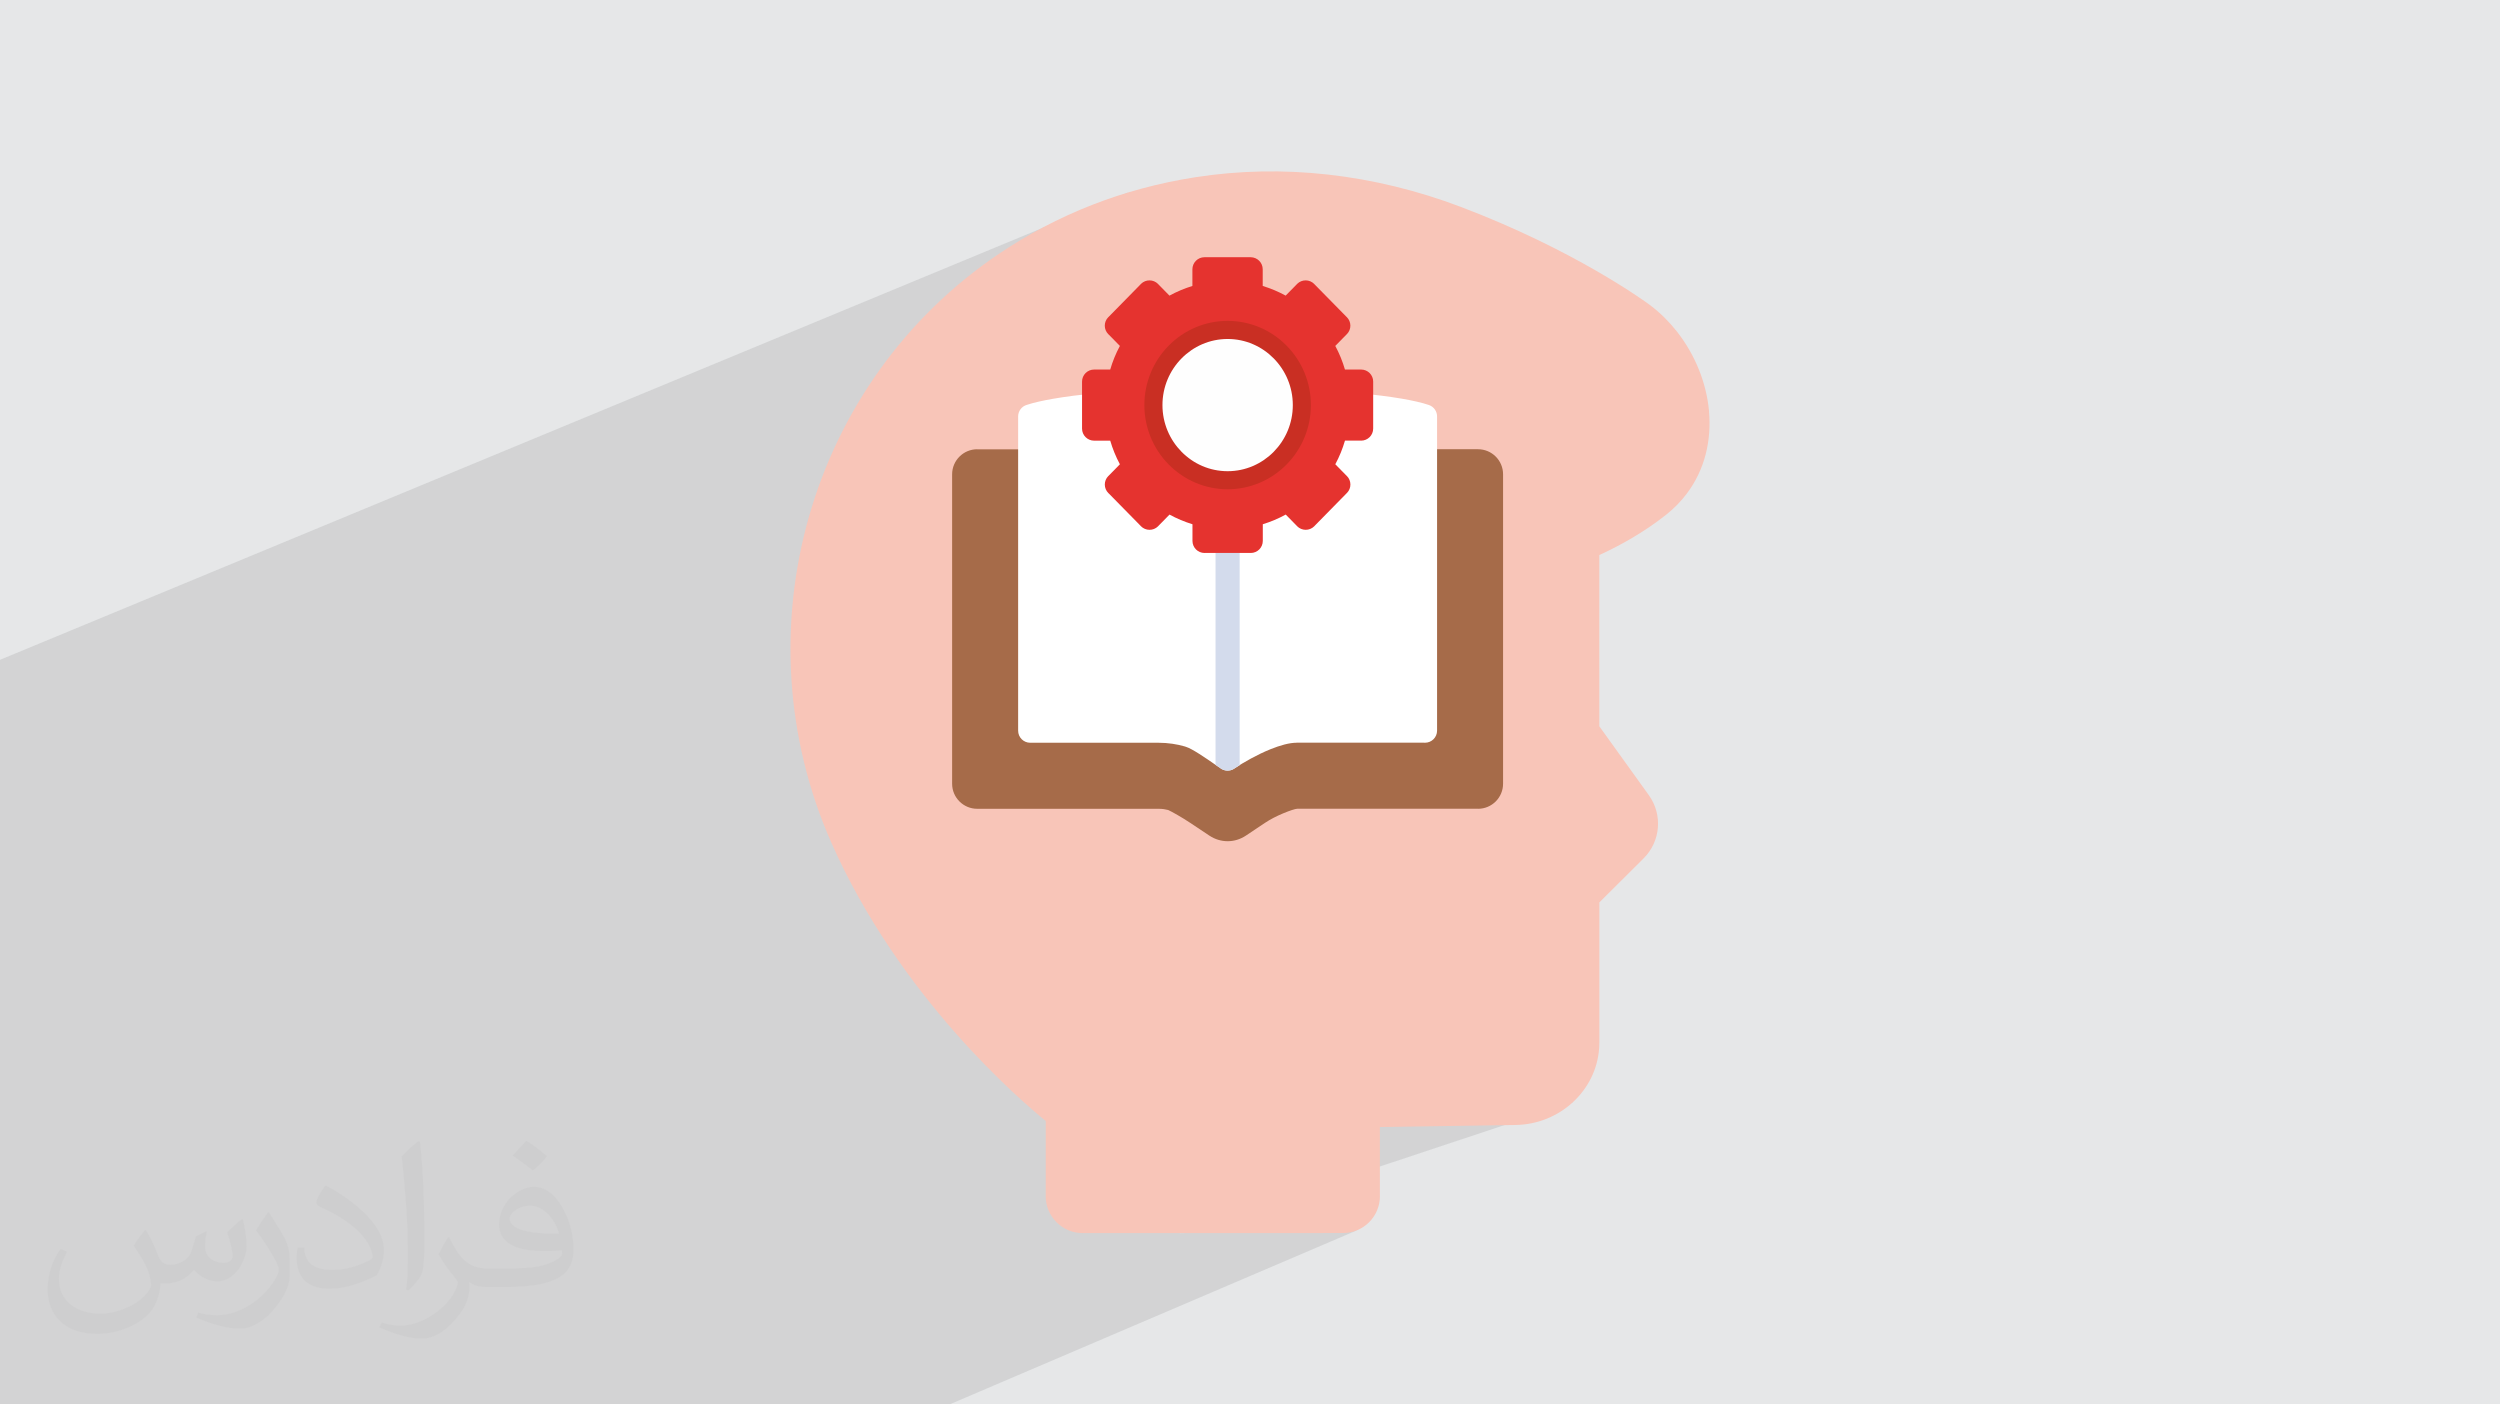 <?xml version="1.0" encoding="UTF-8"?>
<!DOCTYPE svg PUBLIC "-//W3C//DTD SVG 1.0//EN" "http://www.w3.org/TR/2001/REC-SVG-20010904/DTD/svg10.dtd">
<!-- Creator: CorelDRAW -->
<svg xmlns="http://www.w3.org/2000/svg" xml:space="preserve" width="94.192mm" height="52.917mm" version="1.0" style="shape-rendering:geometricPrecision; text-rendering:geometricPrecision; image-rendering:optimizeQuality; fill-rule:evenodd; clip-rule:evenodd"
viewBox="0 0 9404.92 5283.66"
 xmlns:xlink="http://www.w3.org/1999/xlink"
 xmlns:xodm="http://www.corel.com/coreldraw/odm/2003">
 <defs>
  <style type="text/css">
   <![CDATA[
    .fil8 {fill:#C92F23}
    .fil9 {fill:#FEFEFE;fill-rule:nonzero}
    .fil3 {fill:#F8C5B8;fill-rule:nonzero}
    .fil7 {fill:#E5332F;fill-rule:nonzero}
    .fil6 {fill:#D3DBEC;fill-rule:nonzero}
    .fil4 {fill:#A66B49;fill-rule:nonzero}
    .fil5 {fill:white;fill-rule:nonzero}
    .fil2 {fill:#373435;fill-opacity:0.031}
    .fil1 {fill:#2B2A29;fill-opacity:0.102}
    .fil0 {fill:#E6E7E8}
   ]]>
  </style>
 </defs>
 <g id="Layer_x0020_1">
  <polygon class="fil0" points="-0,0 9404.92,0 9404.92,5283.66 -0,5283.66 "/>
  <path class="fil1" d="M4850.59 3174.63c76.94,76.94 1065.74,972.6 1065.74,972.6l-1479.29 491.7 668.33 -10.76 -1533.92 655.5 -3571.44 0 0 -2801.49 4242.49 -1757.64 608.1 2450.1z"/>
  <path class="fil2" d="M548.54 4627.69c17.95,27.21 29.6,53.36 40.96,82.43 8.45,16.91 12.93,48.09 52.57,48.09 11.61,0 28.28,-3.42 43.06,-11.61 16.63,-8.73 29.32,-21.94 35.94,-42l15.85 -53.36 38.57 -19.02 2.64 2.64c-5.27,20.09 -6.59,39.36 -6.59,54.43 0,44.63 38.57,61.56 69.22,61.56 17.95,0 34.09,-8.73 34.09,-25.11 0,-21.13 -8.98,-57.06 -20.62,-89.29 17.95,-17.95 35.94,-35.94 56.53,-50.47l3.17 1.6c8.98,38.04 14,75.56 14,100.66 0,24.57 -10.83,51.79 -19.81,69.49 -18.49,34.87 -51.25,62.62 -90.87,62.62 -30.1,0 -63.65,-15.07 -86.66,-43.06l-1.32 0c-21.66,26.96 -55.22,51.25 -108.86,51.25l-16.63 0c-2.64,35.41 -10.29,60.49 -21.94,82.95 -31.95,62.34 -126.81,106.47 -216.1,106.47 -124.17,0 -186.51,-71.59 -186.51,-166.96 0,-58.91 19.27,-113.6 48.88,-152.42l24.29 10.04c-18.49,35.41 -30.91,68.68 -30.91,101.45 0,89.29 72.66,131.83 156.4,131.83 77.68,0 173.83,-49.41 191.28,-106.72 -6.59,-62.62 -30.1,-91.93 -66.04,-148.99 10.83,-19.02 24.83,-38.04 42.28,-58.38l3.17 0 0 0 0 0 -0.02 -0.09zm1432.13 -336.04c26.15,16.39 51.79,35.66 76.87,57.85 -14,19.81 -31.45,37.79 -53.11,53.64 -25.11,-20.34 -50.19,-37.79 -75.84,-56.27 17.42,-19.55 34.62,-38.29 52.04,-55.22l0 0 0 0 0 0 0 0 0 0 0.03 0zm13.47 244.11c-42.28,0 -76.87,27.75 -76.87,48.34 0,44.13 84.53,57.85 185.72,57.31 -12.68,-51.79 -57.06,-105.68 -108.86,-105.68l0.01 0.03zm-94.86 236.19c54.96,0 103.04,-1.6 139.74,-10.83 40.96,-10.29 75.56,-30.91 75.56,-45.17 0,-3.7 0,-8.19 -1.32,-11.89 -22.98,2.11 -49.41,2.11 -72.38,2.11 -74.49,0 -131.55,-16.91 -154.02,-58.66 -5.55,-11.61 -9.51,-24.57 -9.51,-39.36 0,-40.43 17.42,-79.79 48.09,-107 25.61,-22.45 53.89,-36.44 82.67,-36.44 52.04,0 93.51,41.75 122.57,107.54 15.85,35.94 26.68,77.4 26.68,129.72 0,34.87 -9.51,64.19 -31.17,85.85 -40.43,39.11 -114.92,53.89 -229.04,53.89l-51.79 0 0 0 -13.47 0c-28.28,0 -48.62,-5.02 -64.72,-17.42l-2.64 0c0.79,6.59 1.32,12.93 1.32,19.02 0,25.61 -8.45,58.38 -25.61,84.53 -50.72,75.3 -105.68,108.04 -153.24,108.04 -48.09,0 -107,-18.49 -160.11,-42.54l9.51 -18.49c17.17,7.13 40.96,11.89 73.7,11.89 85.85,0 198.66,-82.43 212.66,-163 -3.17,-6.59 -8.98,-15.32 -17.17,-24.57 -25.11,-29.85 -40.96,-54.68 -55.75,-80.83 12.68,-25.11 24.29,-45.17 35.13,-63.4l4.49 -0.53c36.72,74.77 69.99,117.55 144.23,117.55l11.61 0 0 0 53.89 0 0 0 0 0 0 0 0 0 0 0 0.09 0.01zm-371.98 79c6.34,-34.34 6.87,-72.91 6.87,-108.86l0 -53.36c0,-99.6 -12.68,-244.36 -22.98,-338.68 17.95,-19.27 43.06,-42 62.87,-57.31l5.81 1.6c13.47,118.62 16.63,256 16.63,383.06 0,33.3 -1.32,65.79 -4.49,89.55 -1.85,30.1 -19.27,52.83 -56.53,87.7l-8.19 -3.7zm-382.8 -157.19c1.85,46.77 24.83,83.49 105.15,83.49 49.93,0 92.19,-12.93 138.96,-35.13 8.45,-3.7 12.93,-8.73 12.93,-12.93 0,-29.32 -22.45,-68.15 -60.23,-103.55 -36.72,-33.3 -85.34,-62.62 -130.76,-82.18 -15.6,-6.59 -20.62,-13.47 -20.62,-20.09 0,-13.47 17.95,-41.75 32.77,-62.09l5.02 -0.53c52.04,27.21 110.17,67.64 153.24,112.53 39.11,41.47 63.4,83.49 63.4,129.19 0,33.81 -10.29,65.51 -26.96,95.11 -57.06,28.79 -117.83,50.72 -178.06,50.72 -73.17,0 -123.1,-34.34 -123.1,-114.92 0,-8.73 0,-22.19 3.17,-39.64l25.11 0 0 0 0 0 0 0 0 0 0 0 -0.02 0zm-132.37 -132.9l45.45 73.45c16.63,27.21 32.23,56.81 32.23,103.55l0 59.7c0,48.34 -30.91,100.13 -80.83,151.38 -39.11,34.62 -73.7,49.41 -105.68,49.41 -47.55,0 -101.98,-14.79 -164.85,-41.75l7.13 -18.49c19.81,5.27 42.79,9.77 71.06,9.77 90.36,-0.53 182.8,-66.57 225.08,-147.15 5.02,-9.26 6.87,-17.95 6.87,-24.04 0,-9.26 -5.02,-19.55 -8.98,-28.79 -22.98,-43.31 -48.62,-82.95 -76.87,-119.68 14.79,-23.25 29.6,-45.7 45.7,-67.9l3.7 0.53 0 0 0 0 0 0 0 0 0 0 -0.02 0.01z"/>
  <g id="_1775728591456">
   <path class="fil3" d="M5495.36 778.27c426.23,161.62 689.83,353.09 711.46,369.09 0.56,0.36 1.2,0.82 1.76,1.29l0 0.1c37.36,28.29 70.82,61.48 99.67,98.17 68.05,86.36 111.32,192.6 121.03,299.48l0.09 1.2 0 0 0 0.1 -0.18 0c9.71,109.28 -15.35,219.31 -84.23,310.28 -21.73,28.76 -47.79,55.48 -78.4,79.52 -38.09,30.05 -80.07,58.8 -126.39,86.17 -38.09,22.48 -79.24,44.01 -123.61,64.45l0.09 644.24 186.02 258.78c26.54,36.8 37.72,80.44 34.22,122.7 -3.51,42.34 -21.64,83.48 -53.82,115.48l-166.24 165.4 0 525.44c0,6.18 -0.27,13.04 -0.74,20.52 0,1.02 0,2.13 -0.09,3.24l-0.09 0c-5.83,80.8 -43.36,151.82 -99.58,203.31 -56.67,51.87 -132.67,83.68 -214.23,84.88l-511.11 7.68 0.09 259.72 0.19 0 0 0.17c0,38.46 -15.63,73.23 -40.78,98.38 -25.05,25.06 -59.82,40.58 -98.37,40.58l0 0.2 -0.19 0 0 -0.2 -978.66 0.1 0 0.19c-38.46,0 -73.32,-15.64 -98.56,-40.77 -25.24,-25.25 -40.87,-60.1 -40.87,-98.57l0.19 0 0.09 -282.45c-94.68,-76.74 -550.68,-466.54 -807.06,-1048.01 -175.21,-397.47 -196.38,-831.66 -83.4,-1226.81 112.52,-393.51 358.28,-748.46 717.66,-989.67 103.63,-69.62 219.86,-132.3 349.76,-182.79 116.96,-45.48 245.11,-81.08 385,-102.99 166.24,-25.98 334.04,-28.67 499.37,-10.17 170.38,19.05 338.48,60.39 499.9,121.6z"/>
   <path class="fil4" d="M5360.74 1690.08c-1.39,0 -2.69,0.1 -4.07,0.18l-1680.51 0 0 -0.18c-25.98,0 -49.55,10.53 -66.66,27.65 -17.01,17 -27.65,40.59 -27.65,66.66l0 1163.95c0,25.98 10.54,49.56 27.65,66.66 17.01,17.02 40.59,27.64 66.66,27.64l682.16 0c7.21,0 13.96,0.47 20.15,1.31 5.64,0.83 11,1.84 16.19,3.24 7.58,3.5 20.53,10.35 35.14,18.86 14.51,8.31 31.24,18.57 46.97,29.03l70.63 47.06c0.74,0.56 1.57,1.11 2.41,1.68l0.09 -0.11 0.18 0.11 0 0c20.9,13.86 44.66,20.8 68.33,20.8 23.76,0 47.62,-7.04 68.52,-21l73.14 -48.81c19.69,-13.14 43.81,-25.24 66.38,-34.68 25.42,-10.62 46.04,-17.28 53.72,-17.65l680.02 0 0 0.17c25.98,0 49.56,-10.52 66.68,-27.64 16.99,-17.01 27.63,-40.59 27.63,-66.66l0 -1164.04c0,-25.98 -10.53,-49.56 -27.63,-66.67 -17.02,-17.01 -40.6,-27.64 -66.68,-27.64l-199.43 0 0 0.09z"/>
   <path class="fil5" d="M5124.89 1480.29c-127.32,-12.48 -899.62,-11.18 -1013.44,0 -47.53,4.81 -101.15,11.47 -148.12,19.61 -38.92,6.74 -74.52,14.51 -100.5,23.2 -18.86,5.46 -32.64,22.93 -32.64,43.55l0 168.73 0 1013.42c0,25.05 20.34,45.4 45.39,45.4l482.73 0c17.74,0 35.13,1.3 52.14,3.78 16.37,2.41 32.08,5.83 47.06,10.18 1.21,0.46 2.41,0.92 3.61,1.29l0.18 0c23.66,7.11 74.62,42.35 109.1,66.2 7.11,4.89 13.59,9.43 19.41,13.41 14.98,12.02 36.61,13.59 53.53,2.31l-0.09 -0.1c35.51,-23.65 86.08,-52.5 136.47,-72.85 35.6,-14.33 70.54,-24.32 98.2,-24.32l0 -0.17 478.83 0c1.29,0.09 2.68,0.17 4.06,0.17 25.06,0 45.4,-20.34 45.4,-45.39l0 -1013.33 0 -168.1c0.28,-19.13 -11.56,-37.08 -30.6,-43.64l0 0c-26.26,-9.07 -62.6,-17.01 -102.53,-23.94 -47.06,-7.95 -100.69,-14.61 -148.21,-19.42z"/>
   <path class="fil6" d="M4663.61 1471.32c-30.23,0 -60.56,0 -90.79,0.1l0 1405.99c6.2,4.25 11.84,8.14 17.01,11.66 14.98,12.02 36.61,13.59 53.53,2.31l-0.09 -0.1c6.29,-4.15 13.13,-8.59 20.25,-13.03l0 -1406.93 0.09 0z"/>
   <path class="fil7" d="M5165.84 1435.54l0 176.79c0,25.05 -20.34,45.38 -45.39,45.38l0 -0.18 -60.66 0c-4.52,15.45 -9.8,30.52 -15.72,45.13 -6.1,14.89 -12.94,29.58 -20.71,43.91l41.33 42.06c0.65,0.57 1.3,1.12 1.95,1.76 17.84,17.57 18.12,46.33 0.55,64.17l-0.08 -0.09 -120.39 122.59c-0.93,1.02 -1.85,2.13 -2.87,3.05 -17.85,17.57 -46.6,17.3 -64.17,-0.55l0.1 -0.08 -42.91 -43.74c-13.68,7.5 -27.64,14.25 -42.07,20.34 -14.52,6.1 -29.31,11.47 -44.19,16.1l0 62.68 0 0c0,25.06 -20.34,45.4 -45.4,45.4l0 -0.19 -169.75 0c-1.29,0.1 -2.68,0.19 -4.06,0.19 -25.05,0 -45.4,-20.34 -45.4,-45.4l0 -62.68c-14.98,-4.62 -29.76,-9.99 -44.37,-16.1 -14.43,-6.09 -28.48,-12.84 -41.98,-20.25l-40.5 41.24c-0.92,1.02 -1.85,2.13 -2.87,3.05 -17.84,17.57 -46.6,17.3 -64.16,-0.55l0.09 -0.08 -120.48 -122.61c-0.64,-0.54 -1.29,-1.2 -1.94,-1.76 -17.84,-17.55 -18.12,-46.31 -0.55,-64.16l0.09 0.1 43.63 -44.47c-7.67,-14.34 -14.61,-29.03 -20.71,-44.02 -5.92,-14.5 -11.09,-29.49 -15.63,-44.84l-60.65 0c-25.05,0 -45.4,-20.33 -45.4,-45.38l0 -176.79c0,-25.04 20.35,-45.39 45.4,-45.39l60.65 0c4.53,-15.45 9.71,-30.42 15.63,-44.93 6.1,-14.89 12.95,-29.59 20.71,-43.91l-41.33 -42.07c-0.65,-0.57 -1.29,-1.11 -1.94,-1.76 -17.84,-17.57 -18.12,-46.32 -0.56,-64.17l0.1 0.1 120.38 -122.6c0.92,-1.02 1.85,-2.13 2.87,-3.05 17.84,-17.57 46.6,-17.3 64.16,0.54l-0.09 0.11 42.9 43.72c13.69,-7.49 27.65,-14.23 42.07,-20.34 14.52,-6.1 29.32,-11.46 44.2,-16.09l0 -62.7c0,-25.05 20.34,-45.38 45.39,-45.38l173.73 0c25.06,0 45.4,20.33 45.4,45.38l0 62.7c14.98,4.62 29.76,9.98 44.38,16.09 14.42,6.11 28.47,12.85 41.97,20.25l40.5 -41.24c0.93,-1.02 1.85,-2.03 2.87,-3.05 17.84,-17.57 46.6,-17.3 64.17,0.54l-0.1 0.11 120.48 122.58c0.65,0.56 1.29,1.21 1.94,1.77 17.84,17.57 18.12,46.31 0.56,64.16l-0.09 -0.1 -43.64 44.48c7.68,14.33 14.61,29.03 20.71,44.01 5.92,14.52 11.09,29.5 15.63,44.83l60.65 0c25.24,0 45.58,20.25 45.58,45.39z"/>
   <path class="fil8" d="M4840.39 1300.65c58.62,59.63 91.16,139.51 91.16,223.18 0,83.58 -32.54,163.56 -91.16,223.2 -58.71,59.72 -138.13,93.57 -222.08,93.57 -83.95,0 -163.37,-33.85 -222.08,-93.57 -58.61,-59.64 -91.16,-139.52 -91.16,-223.2 0,-83.57 32.55,-163.55 91.16,-223.18 58.71,-59.74 138.13,-93.57 222.08,-93.57 83.95,0.09 163.37,33.83 222.08,93.57z"/>
   <path class="fil9" d="M4791.86 1348.46c44.28,45.01 71.65,107.06 71.65,175.48 0,68.41 -27.37,130.44 -71.65,175.48 -44.47,45.21 -105.77,73.21 -173.55,73.21 -67.77,0 -129.07,-27.92 -173.54,-73.21 -44.29,-45.04 -71.66,-107.08 -71.66,-175.48 0,-68.43 27.37,-130.47 71.66,-175.48 44.46,-45.23 105.77,-73.23 173.54,-73.23 67.68,0 129.07,28 173.55,73.23z"/>
  </g>
 </g>
</svg>
